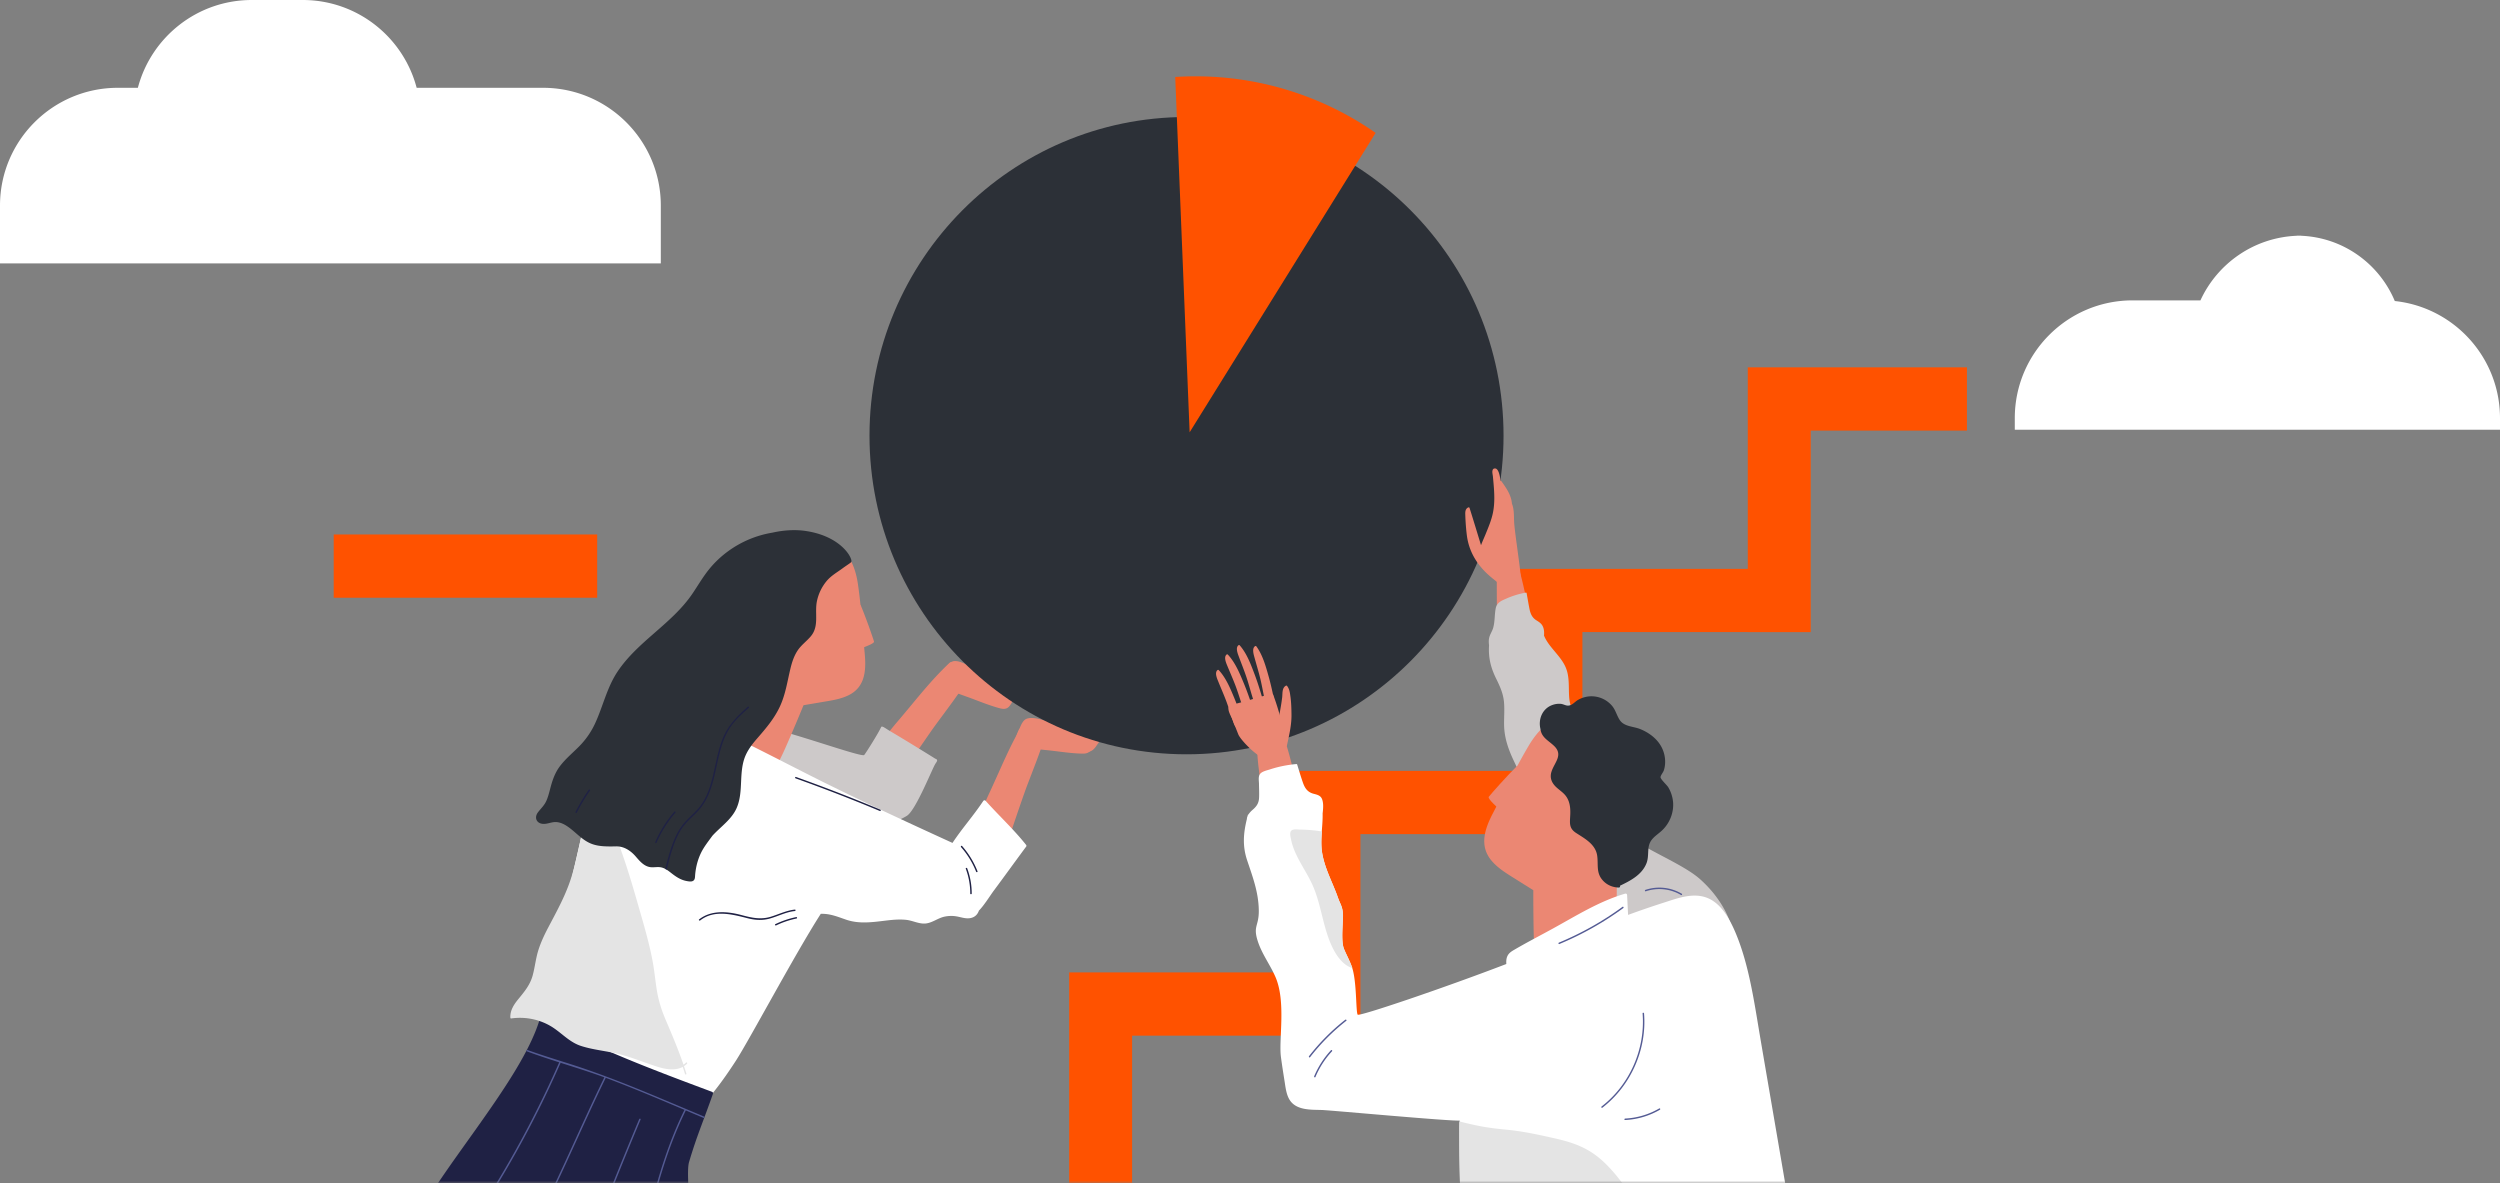 <svg xmlns="http://www.w3.org/2000/svg" xmlns:xlink="http://www.w3.org/1999/xlink" width="541" height="256" viewBox="0 0 541 256">
    <rect x="0" y="0" width="541" height="256" fill="#808080" stroke="none"/>
    <defs>
        <path id="prefix__a" d="M0 0H374V263H0z"/>
        <path id="prefix__c" d="M0.632 0.523L34.703 0.523 34.703 34.795 0.632 34.795z"/>
    </defs>
    <g fill="none" fill-rule="evenodd">
        <g transform="translate(0 -7) translate(55)">
            <mask id="prefix__b" fill="#fff">
                <use xlink:href="#prefix__a"/>
            </mask>
            <g mask="url(#prefix__b)">
                <g>
                    <g transform="translate(17.213 -20.398) translate(195.607 .273)"/>
                    <path fill="#EB8773" d="M167.63 185.442c-.705-.338-1.773-.52-2.52-.24-.392.15-.708.503-1.006.782-.43.398-.853.799-1.279 1.204a.131.131 0 00-.086.004c-.67.263-1.017.904-1.017 1.62-.004.739.555 1.16 1.252 1.254.962.134 1.627-.59 2.116-1.325.755-1.129 1.55-2.151 2.57-3.052.07-.062.055-.204-.03-.247M165.016 183.583c-.704-.334-1.772-.519-2.52-.235-.39.149-.708.503-1.005.778-.426.397-.853.802-1.28 1.207a.11.11 0 00-.085.004c-.67.264-1.018.905-1.018 1.62 0 .736.556 1.156 1.252 1.255.963.13 1.628-.594 2.117-1.326.755-1.128 1.549-2.15 2.57-3.05.074-.068.055-.21-.031-.253" transform="translate(17.213 -20.398)"/>
                    <path fill="#EB8773" d="M162.825 182.815c-.7-.338-1.772-.519-2.52-.24-.387.15-.704.504-1.001.783-.43.397-.857.798-1.283 1.203a.132.132 0 00-.086.004c-.665.267-1.017.904-1.017 1.624 0 .735.555 1.156 1.252 1.25.962.134 1.627-.59 2.12-1.325.751-1.128 1.545-2.15 2.566-3.051.075-.063.055-.205-.031-.248" transform="translate(17.213 -20.398)"/>
                    <path fill="#EB8773" d="M160.45 181.727c-.704-.338-1.772-.52-2.52-.236-.39.15-.707.503-1.005.778-.43.397-.852.802-1.279 1.207a.11.11 0 00-.086.004c-.669.264-1.017.905-1.017 1.62 0 .736.556 1.157 1.252 1.255.962.13 1.627-.594 2.116-1.325.755-1.129 1.55-2.151 2.57-3.052.071-.067.055-.208-.03-.251M135.908 173.497c-.54-.735-1.604-1.946-2.144-2.681-.102-.138-.332-.118-.45-.012-4.162 3.857-7.593 8.419-11.294 12.728-3.646 4.247-6.713 9.044-10.543 13.106a.312.312 0 00-.09.2c-.082.134-.086.331.07.457a54.6 54.6 0 015.833 5.556c.14.153.391.122.5-.047a537.899 537.899 0 0111.573-17.298c1.925-2.76 7.44-9.814 7.37-10.683-.039-.456-.59-1.01-.825-1.326" transform="translate(17.213 -20.398)"/>
                    <path fill="#CDC9C9" d="M130.053 191.498c-1.322-.834-6.901-4.279-9.495-5.792-1.244-.728-1.928-1.365-2.112-.94-.509 1.2-3.498 5.941-3.666 6.032-.818.456-16.31-5.195-22.15-6.213-6.612-1.156-13.31-1.962-20.03-1.891-2.633.027-5.892-.19-8.247 1.199-1.898 1.12-2.95 3.15-3.92 5.049-.188.365.41.578.594.22.082-.165.169-.326.25-.488.208 1.255.42 2.51.658 3.76.239 1.262 1.162 3.605-.027 4.64a.327.327 0 00-.04.448c1.409 1.753 3.408 2.658 5.466 3.417 2.715.998 5.528 1.683 8.344 2.304 5.466 1.207 10.962 2.304 16.51 3.051 5.508.743 11.083 1.133 16.646.858 4.925-.248 10.848-.579 15.187-3.201 1.971-1.196 5.578-10.448 6.235-11.352.658-.905.188-.854-.203-1.101" transform="translate(17.213 -20.398)"/>
                    <path fill="#EB8773" d="M147.106 178.21c-3.138-2.222-6.232-4.853-9.612-6.693-.889-.488-2.144-1.129-3.189-1.062-.864.06-1.518.916-2.054 1.671-.105-.02-.211.016-.281.142-.454.841-1.93 2.414-1.021 3.291.625.606 1.846.98 2.64 1.317 1.162.492 2.351.909 3.533 1.333 2.324.83 4.683 1.848 7.07 2.47 1.806.476 2.135-.55 3-2.03.09-.149.062-.337-.086-.44M139.165 206.09c2.61 0 5.101.424 7.464 1.207a475.133 475.133 0 012.887-8.435c1.12-3.18 4.554-11.466 4.249-12.28-.157-.429-.837-.814-1.146-1.058-.72-.562-2.062-1.443-2.778-2.001-.14-.11-.356-.028-.438.106-2.985 4.84-5.074 10.157-7.488 15.308-1.1 2.336-2.042 4.75-3 7.156.082 0 .168-.004.25-.004M107.638 144.882c-1.517-.503-3.082-.287-4.577.153a.29.29 0 00-.191-.003c-5.458 1.761-11.123 4.364-13.407 10.046-1.006 2.493-1.726 5.336-1.796 8.03-.086 3.082.286 5.866-.458 8.827a.328.328 0 00-.285.213c-2.367 5.858-4.738 11.717-7.109 17.576-.457 1.137-1.326 2.835.439 3.107 2.988.456 6.012.503 9.001 1.065 1.315.252 2.61.55 3.909.865.672.162 1.095.358 1.662-.078.728-.567 1.213-1.927 1.628-2.721.598-1.152 1.13-2.34 1.65-3.531a367.918 367.918 0 003.56-8.411c.005-.004.005-.008.008-.016 1.39-.232 2.774-.468 4.163-.704 1.89-.318 3.846-.598 5.59-1.455 3.58-1.761 3.815-5.351 3.494-8.93-.454-5.025-.751-10.117-1.475-15.11-.516-3.599-2.05-7.672-5.806-8.923" transform="translate(17.213 -20.398)"/>
                    <path fill="#FFF" d="M149.81 210.198c-2.734-3.42-5.84-6.268-8.755-9.531-.145-.166-.391-.087-.497.07-2.253 3.37-4.405 5.694-6.654 9.068-29.893-13.664-30.315-14.514-46.265-22.405-.09-.287-.188-.563-.286-.846a163.078 163.078 0 01-11.376-2.85c-2.328-.677-4.382-1.935-6.635-2.8h-.008c-1.318.51-2.559 1.317-3.646 2.166-.204.158-.4.315-.599.48-4.444 3.657-7.515 8.721-8.939 14.313-1.976 7.746-3.705 15.567-5.496 23.357a995.099 995.099 0 00-5.813 27.01c-.345 1.726-1.484 4.396.285 5.67 1.068.77 2.503 1.187 3.704 1.722 1.428.641 2.856 1.282 4.288 1.923l8.583 3.838c2.954 1.321 5.912 2.642 8.865 3.967l4.006 1.79c.85.38 2.027 1.195 3.028 1.089.763-.079 1.315-.763 1.804-1.274a50.224 50.224 0 002.961-3.433c1.663-2.1 3.189-4.306 4.648-6.551 2.832-4.357 12.898-23.274 18.395-31.827.309-.004.614.004.92.028 1.638.13 3.09.747 4.627 1.266 2.844.955 5.708.511 8.615.165 1.44-.173 2.899-.303 4.346-.145 1.428.157 2.856.97 4.303.77 1.405-.192 2.57-1.168 3.956-1.466.845-.181 1.72-.201 2.574-.063.704.118 1.385.342 2.097.409 1.154.11 2.19-.295 2.676-1.4.035-.083.07-.165.101-.252 1.057-1.042 2.469-3.307 3.208-4.306 2.254-3.023 4.785-6.543 7.034-9.567.09-.121.028-.287-.055-.385" transform="translate(17.213 -20.398)"/>
                    <path fill="#1F2144" d="M36.17 320.89a654.959 654.959 0 0027.89-12.721c2.628-1.274 5.449-2.414 7.94-3.94 1.86-1.14 6.957 3.692 6.773 1.722-1.064-11.596-2.68-24.34-1.882-27.057 1.698-5.76 3.087-8.804 5.164-14.765.07-.204.004-.39-.196-.464-11.951-4.463-25.221-9.398-36.41-15.622-.082-.048-.75-.453-.857-.095-4.111 13.814-23.058 33.844-28.625 46.926-.176.425 14.483 14.891 19.362 25.69" transform="translate(17.213 -20.398)"/>
                    <path fill="#EB8773" d="M114.06 158.414c-.082-.204-.41-.098-.324.106l.07.162c-1.334.055-1.357 2.166-1.365 3.13-.016 2.056.113 4.128.274 6.177.008.106.117.197.223.157 1.44-.566 4.115-1.439 3.982-1.919-.234-.845-1.76-5.21-2.86-7.813M164.307 187.387c-3.572-1.412-7.198-3.233-10.915-4.216-.978-.26-2.347-.582-3.348-.267-.826.26-1.26 1.246-1.604 2.108-.102.007-1.542 3.012-.454 3.649.751.436 2.026.51 2.88.648 1.24.205 2.495.323 3.743.453 2.457.255 4.984.684 7.453.72 1.866.027 1.944-1.047 2.433-2.686a.321.321 0 00-.188-.41" transform="translate(17.213 -20.398)"/>
                    <path fill="#E4E4E4" d="M76.233 257.355c-.169.17-.352.315-.54.44-1.143-3.342-2.52-6.57-3.905-9.826-.868-2.045-1.514-4.109-1.866-6.303-.328-2.072-.52-4.16-.903-6.225-.779-4.191-2.015-8.285-3.189-12.374-1.17-4.094-2.382-8.175-3.838-12.174-1.635-4.502-3.92-8.745-5.488-13.263a42.34 42.34 0 011.17-3.177c.078-.19-.227-.272-.306-.087a40.669 40.669 0 00-1.119 3.024c-.074.02-.136.09-.101.189l.023.063c-2.046 6.346-2.75 13.066-4.702 19.448-1.182 3.861-3.071 7.27-4.941 10.817-.865 1.636-1.675 3.315-2.234 5.085-.567 1.789-.743 3.664-1.232 5.473-.556 2.033-1.726 3.449-3.028 5.037-.99 1.2-1.89 2.505-1.808 4.133.008.114.098.169.2.153 2.887-.413 5.868.134 8.403 1.589 2.336 1.333 4.006 3.472 6.623 4.34 2.72.897 5.657 1.102 8.43 1.821 2.779.716 5.396 1.825 8.119 2.686 1.78.562 3.873.948 5.527.047.169.511.333 1.023.49 1.538.062.192.367.11.305-.083a55.525 55.525 0 00-.52-1.616c.23-.15.445-.322.653-.53.144-.146-.079-.37-.223-.225" transform="translate(17.213 -20.398)"/>
                    <path fill="#2C3037" d="M102.074 142.29c-2.241-.326-4.75-.169-7.159.378a22.41 22.41 0 00-9.471 3.951 21.845 21.845 0 00-4.241 4.007c-1.361 1.687-2.433 3.578-3.658 5.364-4.44 6.456-11.752 10.207-16.11 16.727-2.304 3.445-3.15 7.514-4.87 11.234a17.48 17.48 0 01-3.565 5.08c-1.334 1.333-2.789 2.552-3.95 4.047-1.182 1.517-1.734 3.2-2.211 5.04-.235.897-.466 1.81-.853 2.655-.442.955-1.158 1.588-1.78 2.406-.86 1.137-.333 2.442 1.146 2.509.943.043 1.82-.44 2.766-.397.97.047 1.847.503 2.629 1.054 1.569 1.105 2.852 2.638 4.612 3.468 1.737.818 3.666.763 5.556.75 2.48-.168 4.13 1.825 4.499 2.246.813.936 1.694 1.99 2.988 2.222.744.133 1.499-.067 2.246.031.908.122 1.635.665 2.336 1.215 1.064.834 2.112 1.565 3.477 1.793.43.075 1.03.189 1.405-.118.344-.283.317-.794.348-1.199.141-1.695.567-3.366 1.322-4.892.646-1.29 1.57-2.438 2.426-3.617 1.784-1.954 4.155-3.515 5.238-5.997.998-2.28.869-4.84 1.049-7.274.11-1.455.332-2.914.95-4.25.63-1.361 1.577-2.54 2.555-3.662 1.874-2.154 3.65-4.254 4.851-6.88 1.174-2.58 1.561-5.297 2.214-8.03.329-1.373.763-2.745 1.538-3.932.778-1.196 1.94-2.018 2.86-3.091 1.917-2.245.805-5.03 1.361-7.672a9.995 9.995 0 012.062-4.286c.993-1.203 2.26-1.883 3.485-2.792.826-.609 1.765-1.183 1.874-1.36.4-.641-2.007-5.576-9.925-6.728" transform="translate(17.213 -20.398)"/>
                    <path fill="#1F2144" d="M118.28 202.597a364.83 364.83 0 00-18.238-7.062c-.191-.071-.274.236-.082.303a371.786 371.786 0 0118.238 7.066c.184.078.267-.228.083-.307M139.32 215.941a18.664 18.664 0 00-3.337-5.462c-.137-.153-.36.075-.227.228a18.113 18.113 0 013.259 5.317c.074.192.379.11.305-.083M137.089 215.311c-.07-.189-.38-.106-.306.083a15.32 15.32 0 01.967 5.367c0 .2.317.2.317 0 0-1.872-.325-3.696-.978-5.45M89.604 180.344c-2.16 1.923-4.15 3.881-5.297 6.586-1.029 2.419-1.475 5.026-2.058 7.574-.606 2.681-1.377 5.426-3.137 7.597-.962 1.183-2.167 2.139-3.173 3.283-.927 1.062-1.639 2.285-2.187 3.582-.876 2.065-1.463 4.263-2.003 6.469.102.055.2.11.298.169.453-1.833.935-3.653 1.568-5.419.544-1.518 1.256-3 2.281-4.258.935-1.149 2.097-2.077 3.079-3.181 3.501-3.933 3.505-9.497 5.086-14.27.481-1.451 1.126-2.847 2.03-4.082 1.056-1.443 2.406-2.642 3.736-3.826.153-.137-.07-.358-.223-.224M73.719 203.042a25.633 25.633 0 00-4.135 6.563c-.083.185.191.35.273.161a25.386 25.386 0 014.085-6.5c.133-.153-.09-.38-.223-.224M55.184 198.32a41.047 41.047 0 00-2.856 4.769c-.094.185.18.346.274.161a41.047 41.047 0 012.856-4.77c.117-.169-.16-.326-.274-.16M99.791 224.23c-1.823.192-3.454 1.01-5.187 1.545-2.218.68-4.17.224-6.345-.354-3.04-.806-6.553-1.125-9.182.936-.16.122.066.346.227.224 3.032-2.371 6.908-1.325 10.277-.472 1.647.413 3.208.52 4.855.047 1.8-.515 3.474-1.411 5.355-1.608.2-.02.204-.338 0-.318M100.074 225.856c-1.561.326-3.06.834-4.495 1.526-.184.09-.024.361.16.275a19.065 19.065 0 014.417-1.494c.2-.04.117-.346-.082-.307" transform="translate(17.213 -20.398)"/>
                    <path fill="#545B94" d="M66.108 269.584a1016.1 1016.1 0 00-11.196 27.906c-.074.193.23.275.301.083 3.6-9.355 7.331-18.658 11.2-27.907.079-.185-.226-.267-.305-.082m5.403-4.188c-6.838-2.874-13.696-5.647-20.77-7.884-2.992-.948-5.997-1.868-8.943-2.945l-.152.287c2.363.88 4.757 1.671 7.159 2.438-.004.008-.012.012-.016.023a225.041 225.041 0 01-21.035 37.635c-.114.169.16.326.278.161a225.632 225.632 0 0017.01-28.976c1.4-2.858 2.738-5.745 4.021-8.658a.215.215 0 00.008-.099c3.18 1.015 6.373 2.01 9.51 3.154l-.02.023c-5.64 11.565-10.5 23.515-16.614 34.84a145.573 145.573 0 01-5.52 9.397c-.11.173.164.334.274.161 6.952-10.837 12.128-22.665 17.483-34.347 1.518-3.31 3.052-6.614 4.652-9.89a.13.13 0 00.015-.082c.298.106.595.216.896.33 5.438 2.065 10.802 4.338 16.161 6.61-4.866 9.862-7.347 20.636-9.772 31.308-.043.197.262.283.305.083 2.422-10.656 4.89-21.423 9.757-31.269 1.314.555 2.625 1.113 3.935 1.664.04-.099.075-.193.114-.295-2.91-1.223-5.825-2.446-8.736-3.67" transform="translate(17.213 -20.398)"/>
                    <path fill="#2C3037" d="M253.154 121.675c0 38.083-30.714 68.954-68.603 68.954-37.89 0-68.604-30.871-68.604-68.954s30.715-68.954 68.604-68.954c37.889 0 68.603 30.871 68.603 68.954" transform="translate(17.213 -20.398)"/>
                    <path fill="#FF5200" d="M353.435 106.887L306.008 106.887 306.008 150.495 256.606 150.495 256.606 194.22 208.561 194.22 208.561 237.828 159.155 237.828 159.155 295.143 172.773 295.143 172.773 251.515 208.561 251.515 208.561 251.531 222.179 251.531 222.179 207.908 265.568 207.908 265.568 207.81 270.22 207.81 270.22 164.183 306.008 164.183 306.008 164.198 319.626 164.198 319.626 120.575 353.435 120.575" transform="translate(17.213 -20.398)"/>
                    <path fill="#EB8773" d="M253.135 175.028c.047-.047.094-.098.144-.146 1.706-1.274 3.412-2.548 5.121-3.822a24.76 24.76 0 012.45-1.203 672.955 672.955 0 01-1.088-4.68c-.869-3.817-2.778-14.473-3.576-15.083-.422-.322-1.174.114-1.623.067-1.049-.102-2.915-.126-3.963-.228-.2-.02 1.068-.102 1.071.079.07 6.61-.129 13.428.685 19.987.207 1.679.485 3.354.779 5.029" transform="translate(17.213 -20.398)"/>
                    <path fill="#CDC9C9" d="M295.7 217.669c-5.297-4.727-19.013-8.6-21.517-15.796-1.248-3.594-1.2-7.455-1.71-11.183-.465-3.425-.567-4.18-2.71-6.9-1.35-1.711-2.254-3.315-2.41-5.56-.134-1.9.066-3.866-.497-5.714-.908-2.98-3.799-4.785-4.945-7.573.054-.665.035-1.333-.243-1.955-.301-.676-.84-.994-1.44-1.376-.97-.621-1.283-1.514-1.494-2.599-.207-1.081-.391-2.17-.587-3.26-.015-.09-.113-.122-.191-.11a18.587 18.587 0 00-4.14 1.262c-1.126.496-2.116.866-2.362 2.167-.266 1.408-.153 2.87-.56 4.25-.211.708-.661 1.322-.837 2.038-.14.562-.106 1.14-.04 1.706-.171 2.658.365 4.813 1.558 7.231.782 1.589 1.479 3.115 1.663 4.9.172 1.683.007 3.377.035 5.064.043 2.82.93 5.317 2.128 7.837 1.436 3.028 1.745 3.814 2.406 7.121.653 3.268 1.095 6.575 1.772 9.842a128.07 128.07 0 002.375 9.595c.669 2.328 7.374 5.623 9.596 6.932 1.19.7 2.567 1.034 3.885 1.404l5.461 1.522c1.13.314 2.265.633 3.4.951-.657 2.403 1.756 4.691 4.014 5.548 4.518 1.723 9.635 1.833 14.326.873.106-.02.192-.13.215-.228 1.518-6.842-2.163-13.542-7.151-17.99" transform="translate(17.213 -20.398)"/>
                    <path fill="#EB8773" d="M199.986 189.326c-.551.845 1.182 11.116 1.624 15.005a628.688 628.688 0 012.257 24.084c.02.232.258.405.485.327a63.19 63.19 0 019.01-2.415c.227-.043.332-.243.325-.428a.34.34 0 00.02-.252c-1.663-6.28-2.149-12.878-3.522-19.236-1.396-6.46-2.378-13.023-4.495-19.28-.062-.172-.285-.322-.465-.235-.959.448-2.711 1.093-3.666 1.537-.41.193-1.283.449-1.573.893" transform="translate(17.213 -20.398)"/>
                    <path fill="#EB8773" d="M194.55 183.265a354.75 354.75 0 001.209 3.059c.375.94 2.617 3.362 4.315 4.502.485.326 3.114-1.754 6.056-2.399.106-.02.184-.13.156-.235-.88-3.543-1.74-7.208-3.043-10.617-.016-.044-.274.11-.301.09a.172.172 0 00-.16-.04c-2.172.48-3.47.945-5.61 1.554-.995.283-2.082.5-3.029.908-.336.146-.528.268-.524.665.008.775.653 1.8.931 2.513" transform="translate(17.213 -20.398)"/>
                    <path fill="#EB8773" d="M205.247 178.332c-.164 1.36-.415 2.705-.661 4.054-.204 1.105-.477 2.19-.235 3.311.243 1.113.747 2.147 1.4 3.079a.17.17 0 00.173.075c.074.121.301.125.34-.056.47-2.205 1.013-4.376 1.002-6.645-.008-1.203-.051-2.76-.22-3.952-.12-.841-.195-1.67-.739-2.363-.07-.082-.164-.106-.254-.051-.876.476-.704 1.699-.806 2.548M199.274 169.742c.407 1.494.865 2.969 1.232 4.479.388 1.584.646 3.2 1.01 4.793.293 1.298.962 1.443 2.034 1.919l.035.173c.043.232.391.114.348-.118-.008-.024-.011-.051-.015-.075.043-.079.039-.177-.047-.236-.462-2.347-.931-4.703-1.58-7.007-.607-2.159-1.288-4.577-2.63-6.401-.062-.083-.168-.11-.254-.055-.763.475-.32 1.84-.133 2.528M195.893 169.552c.536 1.455 1.119 2.882 1.611 4.353.525 1.55.924 3.134 1.42 4.687.407 1.27 1.084 1.357 2.191 1.734.016.059.032.114.051.17.063.227.403.082.337-.146l-.024-.075c.04-.079.028-.177-.062-.228-.665-2.304-1.334-4.605-2.183-6.846-.79-2.096-1.675-4.447-3.173-6.15-.067-.075-.172-.094-.254-.031-.72.542-.16 1.864.086 2.532M193.41 171.559c.586 1.43 1.216 2.842 1.764 4.293.575 1.53 1.025 3.099 1.577 4.636.453 1.255 1.134 1.314 2.25 1.656.019.059.038.114.054.169.074.224.407.063.332-.157l-.023-.075c.035-.083.02-.18-.074-.228-.74-2.277-1.49-4.554-2.414-6.767-.86-2.065-1.831-4.385-3.384-6.032a.188.188 0 00-.258-.024c-.697.566-.094 1.868.176 2.529M258.586 188.788c-2.79 4.719-5.191 9.717-7.726 14.58-1.8 3.457-3.048 7.165-.176 10.429 1.396 1.588 3.25 2.69 5.019 3.798 1.295.818 2.594 1.632 3.893 2.446v.02c-.004 3.31.023 6.63.101 9.94.032 1.416.078 2.831.204 4.239.086.975.011 2.544.508 3.413.388.676.896.657 1.64.775a83.48 83.48 0 014.283.763c3.24.68 6.299 1.899 9.491 2.685 1.886.464 1.717-1.604 1.725-2.941l.118-20.636a.376.376 0 00-.2-.334c.477-3.283 2-5.926 3.192-9.06 1.037-2.737 1.487-5.898 1.51-8.82.051-6.665-4.565-11.647-9.322-15.697a.3.3 0 00-.196-.074c-1.322-1.07-2.809-1.943-4.538-2.069-4.295-.31-7.519 3.146-9.526 6.543" transform="translate(17.213 -20.398)"/>
                    <path fill="#EB8773" d="M249.96 199.828c-.33.425 1.999 2.419 3.211 3.59.09.087.235.04.29-.063 1.005-1.997 1.995-4.018 2.828-6.098.388-.968 1.237-3.103-.078-3.712l.133-.134c.172-.169-.11-.413-.282-.244-2.183 2.159-5.52 5.91-6.102 6.661" transform="translate(17.213 -20.398)"/>
                    <path fill="#FFF" d="M317.467 303.362c-.286-2.112-.704-4.215-1.056-6.315-1.381-8.277-6.295-36.781-7.7-45.058-1.283-7.542-2.382-15.643-5.308-22.642-1.252-2.992-3.032-6.213-5.845-7.506-3.122-1.44-6.604-.11-9.651.865-2.617.837-5.219 1.73-7.805 2.678l-.211-4.314a.321.321 0 00-.41-.29c-5.58 1.623-10.61 4.792-15.673 7.572-2.762 1.514-5.579 2.965-8.298 4.554-.68.393-1.294.774-1.588 1.55-.192.495-.195 1.018-.168 1.552-13.286 5.104-31.888 11.42-32.17 10.963-.418-.668-.168-7.333-1.244-10.322-.485-1.34-1.162-2.571-1.71-3.873-.778-1.844-.097-6.244-.27-7.92-.144-1.419-.59-1.898-1.055-3.224-1.111-3.173-2.79-6.134-3.392-9.52-.513-2.882.16-5.791.09-8.67.117-1.002.242-2.269-.153-3.18-.325-.748-1.087-.905-1.8-1.094-1.322-.342-1.905-1.223-2.331-2.465-.442-1.27-.818-2.564-1.22-3.846-.02-.063-.083-.122-.153-.118-1.952.17-3.877.547-5.74 1.16-.653.216-1.732.417-2.167 1.018-.399.555-.215 1.463-.207 2.092.012 1.01.07 2.033.02 3.044-.06 1.183-.564 1.883-1.436 2.623a4.513 4.513 0 00-.85.947c-.175.114-.183.256-.175.31a.056.056 0 00-.008.024c-.102.22-.164.445-.172.673-.743 3.028-.99 5.78.043 8.898 1.2 3.614 2.465 6.874 2.535 10.818.063 3.523-1.326 3.365-.196 6.798.908 2.757 2.649 5.026 3.787 7.636 2.348 5.38.697 13.543 1.197 17.325.231 1.73.501 3.457.775 5.18.23 1.442.383 3.066 1.201 4.265 1.49 2.183 4.699 1.974 6.842 2.05 1.996.066 27.906 2.465 29.881 2.288-.454 1.679 1.663 26.341 1.741 28.008.059 1.239 65.008 9.308 66.526 9.005.88-.173 1.753-.366 2.621-.586.696-.17 1.768-.267 2.37-.77.678-.56.65-1.314.533-2.183" transform="translate(17.213 -20.398)"/>
                    <path fill="#2C3037" d="M289.822 200.794a7.612 7.612 0 00-.997-2.988c-.313-.54-1.726-1.778-1.702-2.246.016-.357.59-1.057.72-1.455.144-.452.23-.916.266-1.392a6.846 6.846 0 00-.638-3.389c-.935-1.978-2.77-3.358-4.757-4.16-1.452-.586-3.408-.511-4.362-1.88-.704-1.01-.92-2.218-1.741-3.173-1.428-1.66-3.674-2.395-5.798-1.868a5.97 5.97 0 00-1.592.645c-.712.425-1.299 1.27-2.226 1.203-.485-.035-.978-.35-1.498-.385a4.292 4.292 0 00-1.683.22c-2.226.74-3.212 3.079-2.664 5.253.204 1.81 1.714 2.462 2.923 3.618 2.057 1.962.129 3.55-.532 5.552-.423 1.274-.032 2.348.891 3.272.697.692 1.546 1.187 2.156 1.966.904 1.164 1.064 2.619 1.005 4.05-.07 1.836-.379 2.965 1.303 4.042 1.886 1.215 4.19 2.446 4.527 4.92.254 1.883-.235 3.59 1.08 5.17.907 1.097 2.178 1.652 3.579 1.699.246.008.332-.22.278-.405 2.253-1.074 4.718-2.352 5.707-4.81.454-1.128.313-2.237.466-3.412.243-1.86 1.502-2.474 2.77-3.602 1.795-1.597 2.781-4.042 2.52-6.445" transform="translate(17.213 -20.398)"/>
                    <path fill="#EB8773" d="M191.436 174.918c.58 1.435 1.205 2.847 1.75 4.302.57 1.53 1.016 3.098 1.564 4.64.442 1.254 1.127 1.321 2.242 1.663.02.055.039.114.054.17.075.223.407.066.337-.158a.42.42 0 01-.028-.075c.036-.078.02-.18-.07-.224-.735-2.28-1.479-4.561-2.394-6.775-.857-2.072-1.815-4.392-3.365-6.048a.187.187 0 00-.254-.023c-.704.562-.102 1.868.164 2.528M255.446 140.38c-.067-1.353.023-2.784-.49-4.027-.003-.05 0-.098-.007-.15-.192-1.765-1.244-3.255-2.25-4.659a.19.19 0 00-.191-.074c-.086-.54-.325-2.973-1.381-2.678-.247.067-.32.24-.372.468-.082.373.063.88.098 1.254.047.53.102 1.066.145 1.597.176 2.036.281 4.1-.114 6.118-.328 1.703-1.02 3.307-1.674 4.907-.282.684-.634 1.451-.931 2.242-.822-2.69-1.635-5.38-2.48-8.061-.028-.09-.13-.165-.227-.13-.65.244-.724.893-.7 1.522.046 1.506.152 3.035.34 4.526.84 6.621 6.157 9.582 6.697 10.278.036.17 2.402-1.262 3.928-2.218.5-.314.904 3.091 1.1 2.497.285-.853-1.378-11.045-1.491-13.412" transform="translate(17.213 -20.398)"/>
                    <path fill="#545B94" d="M286.842 267.268a16.247 16.247 0 01-7.366 2.186c-.204.012-.223.33-.02.319a16.627 16.627 0 007.531-2.222c.176-.102.031-.385-.145-.283M218.9 248.072a45.13 45.13 0 00-7.836 7.876c-.126.157.093.39.223.228a45.13 45.13 0 017.836-7.876c.16-.13-.063-.35-.223-.228M215.81 254.667a19.358 19.358 0 00-3.638 5.639c-.078.185.196.346.274.161a18.944 18.944 0 013.591-5.572c.137-.15-.086-.377-.226-.228M278.9 223.636a66.825 66.825 0 01-13.752 7.743c-.187.078-.105.385.086.306a67.137 67.137 0 0013.826-7.774c.164-.118.004-.397-.16-.275M291.721 220.802a9.528 9.528 0 00-7.867-.833c-.192.067-.11.373.086.306a9.211 9.211 0 017.62.803c.177.106.337-.173.161-.276M283.559 246.703c-.016-.2-.333-.205-.317 0 .626 7.68-2.782 15.441-8.865 20.132-.16.122 0 .402.16.272 6.17-4.758 9.655-12.607 9.022-20.404" transform="translate(17.213 -20.398)"/>
                    <path fill="#E4E4E4" d="M216.8 233.656c.806 1.33 2.074 2.784 3.63 3.217-.019-.067-.042-.134-.062-.197-.485-1.34-1.162-2.571-1.71-3.873-.782-1.844-.097-6.248-.27-7.923-.144-1.42-.594-1.895-1.056-3.22-1.11-3.174-2.793-6.135-3.391-9.52-.286-1.597-.204-3.205-.09-4.81a31.572 31.572 0 00-2.586-.314 32.453 32.453 0 00-2.14-.094c-.501-.004-1.182-.126-1.66.075-.75.31-.414 1.439-.296 2.04.227 1.172.657 2.297 1.165 3.37 1.088 2.297 2.563 4.385 3.576 6.72 1.068 2.454 1.628 5.088 2.293 7.672.614 2.367 1.326 4.75 2.597 6.857M270.543 291.619c3.987-.11 9.354-1.695 12.445-1.357.152.016.25-.118.18-.232-2.003-3.314-5.931-9.924-10.767-13.129-2.62-1.742-5.375-2.54-8.415-3.22-3.344-.755-6.662-1.475-10.073-1.805-3.615-.354-5.685-.626-10.043-1.738 0-.044-.11-.032-.254.004-.11 1.16-.15 9.569.17 14.256 3.412.429 6.918-.498 10 1 3.119 1.514 5.878 1.086 8.577 3.193 2.43 1.896 5.054 3.114 8.18 3.028z" transform="translate(17.213 -20.398)"/>
                    <path fill="#FF5200" d="M0 156.741L57.019 156.741 57.019 143.053 0 143.053zM185.222 120.95l40.252-64.795a68.032 68.032 0 00-39.023-12.24c-1.46 0-2.91.05-4.347.141l3.118 76.893z" transform="translate(17.213 -20.398)"/>
                </g>
            </g>
        </g>
        <path fill="#FFF" d="M44 64H0V51.496C0 37.415 11.415 26 25.496 26h4.339C32.708 15.065 42.66 7 54.496 7h11.008c11.836 0 21.788 8.065 24.661 19h27.339C131.585 26 143 37.415 143 51.496V64H44zM509 100h32v-2.504c0-13.159-9.969-23.99-22.767-25.352-3.347-8.015-11.1-13.732-20.233-14.123V58c-.169 0-.337.002-.505.005A23.45 23.45 0 00497 58v.02c-9.258.38-17.163 6.004-20.824 13.98h-14.68C447.415 72 436 83.415 436 97.496V100h73z" transform="translate(0 -7)"/>
    </g>
</svg>
